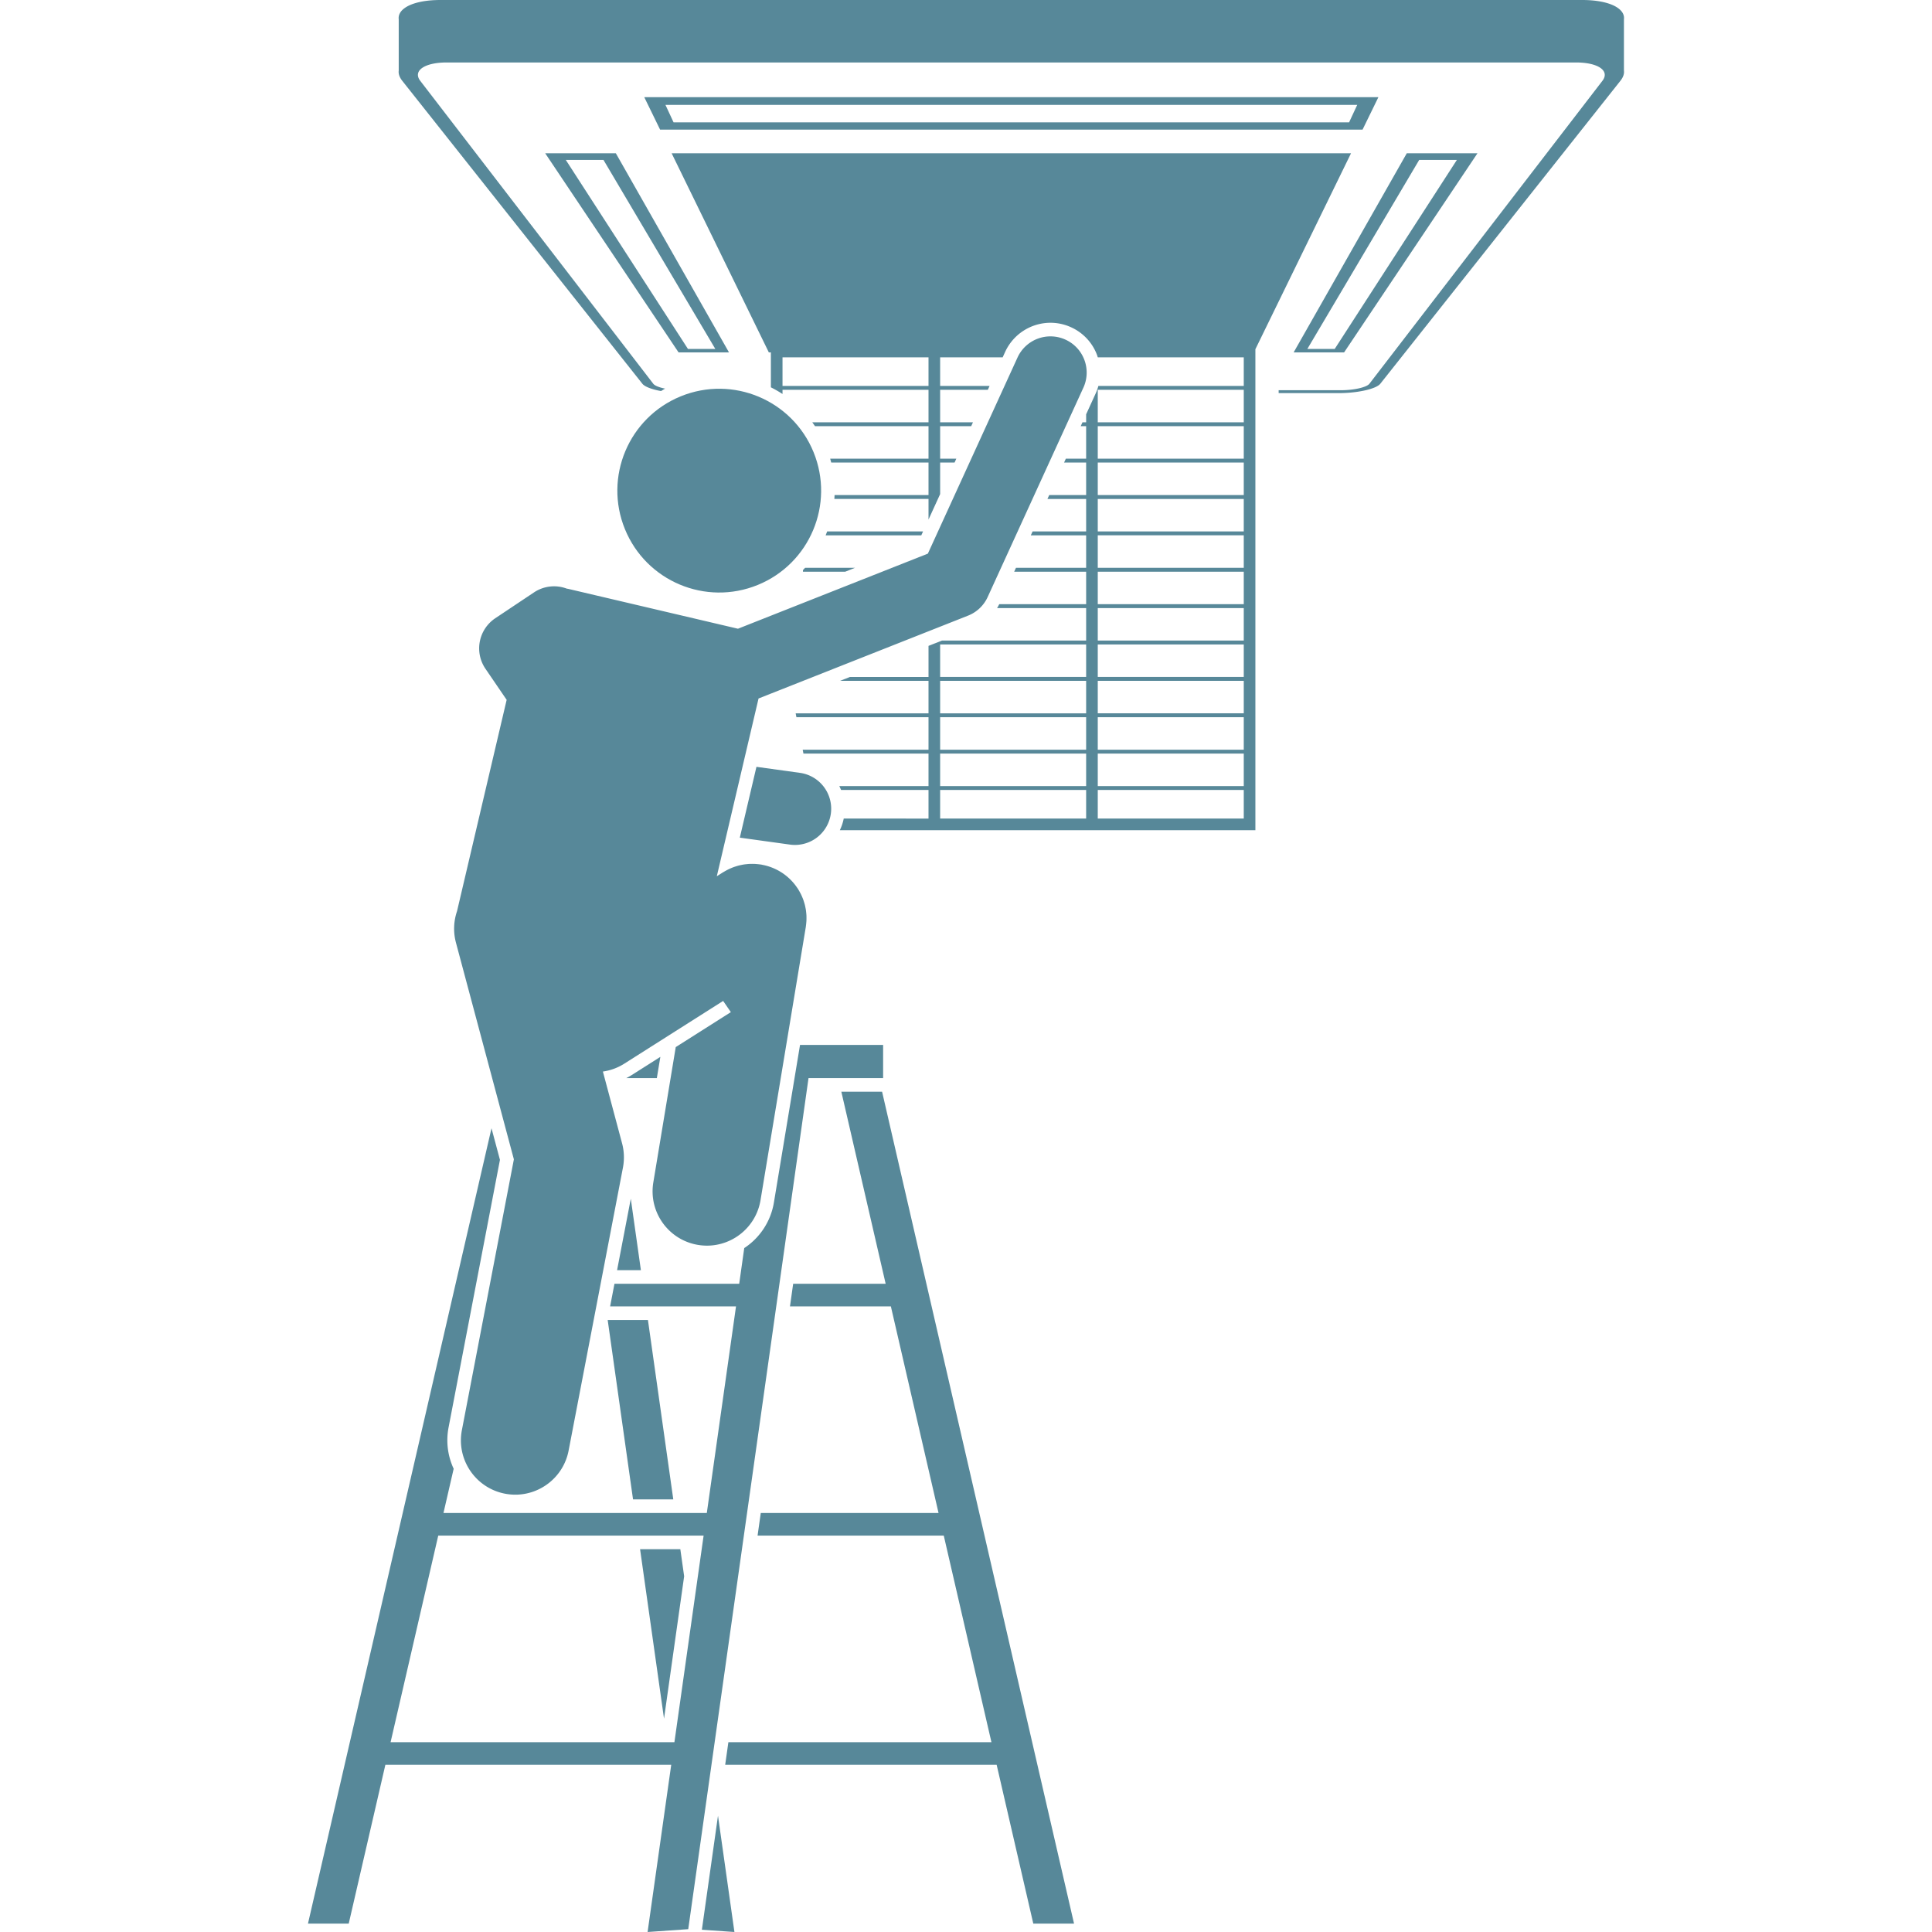 <svg xmlns="http://www.w3.org/2000/svg" version="1.1" xmlns:xlink="http://www.w3.org/1999/xlink" width="512" height="512" x="0" y="0" viewBox="0 0 290.668 426.71" style="enable-background:new 0 0 512 512" xml:space="preserve" class=""><g><path d="M258.298 33.855h-15.612l-24.988 43.978h11.146zm-37.575 43.22 24.707-41.757h8.325l-26.99 41.757zM52.396 33.855 81.85 77.833h11.137l-24.99-43.978zm31.532 43.22L56.94 35.318h8.325L89.97 77.075zM236.417 21.465H74.275l3.495 7.161h155.152zm-6.471 5.561h-149.2l-1.79-3.854h152.78z" fill="#578899" opacity="1" data-original="#000000" class=""></path><path d="M78.579 85.77a8.585 8.585 0 0 1-1.472-.454c-.4-.172-.693-.362-.847-.562L24.802 17.856c-.42-.548-.578-1.074-.5-1.555.077-.484.393-.922.916-1.292.526-.372 1.26-.674 2.171-.884.913-.21 2.002-.327 3.232-.327H280.06c1.234 0 2.325.117 3.24.327.912.21 1.647.512 2.174.884.524.37.84.808.918 1.292.078.482-.08 1.007-.501 1.555l-51.458 66.899c-.153.2-.447.389-.846.56a8.58 8.58 0 0 1-1.473.455c-.572.13-1.213.234-1.892.305-.678.072-1.393.112-2.113.112h-13.721v.638h13.263c1.04 0 2.075-.057 3.055-.16a24.345 24.345 0 0 0 2.742-.438c.832-.187 1.564-.41 2.145-.657.584-.25 1.017-.525 1.247-.815l53.023-66.899c.633-.798.882-1.567.787-2.272V4.264a2.243 2.243 0 0 0 0-.57c-.096-.71-.543-1.356-1.297-1.902-.76-.55-1.83-.997-3.165-1.307-1.34-.312-2.943-.485-4.758-.485H29.252C27.439 0 25.84.173 24.5.484c-1.333.31-2.403.758-3.161 1.308-.754.546-1.2 1.191-1.296 1.902a2.237 2.237 0 0 0 0 .569v11.321c-.095.705.154 1.473.787 2.272l53.023 66.899c.23.29.663.565 1.247.815.581.248 1.313.47 2.144.657.233.052.49.094.738.14.304-.177.595-.372.907-.537-.102-.02-.213-.037-.311-.06z" fill="#578899" opacity="1" data-original="#000000" class=""></path><path d="m80.322 33.855 18.235 37.36 3.23 6.618h.453v7.716c.884.441 1.742.93 2.568 1.471v-.923h32.246v7.178h-25.67c.205.28.404.566.599.856h25.071v7.178h-21.718c.082.285.157.57.228.856h21.49v7.178h-20.749c-.011.286-.026.572-.047.856h20.796v4.547l2.568-5.618v-6.963h3.183l.391-.856h-3.574v-7.178h6.856l.391-.856h-7.247v-7.178h10.529l.391-.856h-10.92V78.92h13.81l.549-1.201a11.031 11.031 0 0 1 10.009-6.429c1.583 0 3.12.336 4.568.998a10.926 10.926 0 0 1 5.734 6.164c.058.155.099.312.15.468h32.24v6.32h-32.11c-.155.551-.341 1.096-.583 1.626l-2.121 4.64v1.77h-.81l-.39.855h1.2v7.178h-4.482l-.392.856h4.874v7.178h-8.155l-.391.857h8.546v7.178H160.04l-.391.856h12.219v7.178h-15.5l-.392.856h15.892v7.178h-19.194c-.146.294-.303.58-.473.856h19.667v7.177h-31.852l-2.962 1.172v6.863H119.7l-2.165.856h19.518v7.178h-29.342l.166.856h29.176v7.178h-27.788l.166.856h27.622v7.178h-19.706c.144.28.273.566.391.856h19.315v6.322H118.33a10.878 10.878 0 0 1-.863 2.569h91.783V77.128l2.886-5.913 18.234-37.36zm24.486 51.386V78.92h32.246v6.32zm67.06 95.553h-32.246v-6.322h32.246zm0-7.178h-32.246v-7.178h32.246zm0-8.034h-32.246v-7.178h32.246zm0-8.034h-32.246v-7.178h32.246zm0-8.034h-32.246v-7.178h32.246zm34.814 31.28h-32.246v-6.322h32.246zm0-7.178h-32.246v-7.178h32.246zm0-8.034h-32.246v-7.178h32.246zm0-8.034h-32.246v-7.178h32.246zm0-8.034h-32.246v-7.178h32.246zm0-8.035h-32.246v-7.177h32.246zm0-8.033h-32.246v-7.178h32.246zm0-8.034h-32.246v-7.178h32.246zm0-8.034h-32.246V110.2h32.246zm0-8.034h-32.246v-7.179h32.246zm0-8.035h-32.246v-7.178h32.246zm0-8.034h-32.246v-7.178h32.246z" fill="#578899" opacity="1" data-original="#000000" class=""></path><path d="m135.46 118.234.39-.856h-21.182c-.108.286-.217.573-.336.856zM109.323 125.912v.356h9.334l2.165-.856h-11.03c-.152.17-.311.334-.469.5zM106.461 186.542a8.002 8.002 0 0 0 9.022-6.826 7.999 7.999 0 0 0-6.826-9.021l-9.605-1.331-3.673 15.643zM160.196 424.855h9L126.8 241.118h-9l9.788 42.417h-20.426l-.706 5h22.285l10.528 45.625h-39.261l-.707 5h41.122l10.528 45.625H92.853l-.706 5H152.104zM80.684 331.16l-5.6-39.625h-8.89l5.6 39.625zM71.3 264.755l-3.03 15.78h5.26zM82.238 342.16h-8.89l5.29 37.431 4.445-31.452zM90.558 401.029l-3.559 25.181 7.188.5zM70.303 238.118h6.748l.778-4.695-6.345 4.027c-.384.244-.78.462-1.18.668z" fill="#578899" opacity="1" data-original="#000000" class=""></path><path d="M110.551 238.118h16.478v-7.333h-18.352l-5.766 34.785a14.954 14.954 0 0 1-6.555 10.086l-1.113 7.879h-27.55l-.96 5H94.538l-6.449 45.625H29.927l2.253-9.762a14.901 14.901 0 0 1-1.132-9.108L42.4 256.169l-1.866-6.979L0 424.855h9l8.092-35.07h63.136l-5.219 36.925 8.978-.624zM18.246 384.785l10.527-45.625h58.609l-6.448 45.625z" fill="#578899" opacity="1" data-original="#000000" class=""></path><path d="m32.687 208.217 12.789 47.842-11.482 59.796c-1.249 6.51 3.014 12.798 9.523 14.048.764.147 1.525.217 2.276.217 5.64 0 10.668-3.995 11.772-9.74l12-62.5c.34-1.778.275-3.611-.193-5.36l-4.237-15.852a11.957 11.957 0 0 0 4.741-1.75l21.819-13.848 1.703 2.473-12.17 7.723-4.954 29.89c-1.083 6.538 3.339 12.717 9.877 13.801.664.11 1.324.163 1.976.163 5.764 0 10.85-4.166 11.824-10.04l10-60.333c.014-.079.016-.157.028-.236.03-.209.052-.418.071-.63.018-.187.035-.375.043-.562.01-.199.009-.398.008-.598 0-.197 0-.393-.011-.589-.01-.19-.03-.378-.05-.568-.02-.2-.04-.401-.07-.6-.029-.185-.068-.37-.105-.555-.04-.197-.079-.395-.129-.589-.046-.183-.104-.363-.16-.545-.059-.193-.117-.386-.186-.576-.063-.174-.136-.345-.207-.516a12.05 12.05 0 0 0-.255-.579c-.076-.16-.16-.316-.245-.474-.105-.195-.212-.389-.328-.578-.039-.065-.07-.132-.11-.197-.057-.088-.122-.167-.18-.254a12.052 12.052 0 0 0-.731-.979 12.061 12.061 0 0 0-2.601-2.338c-.165-.109-.334-.212-.505-.313-.16-.095-.319-.187-.482-.273-.185-.098-.373-.19-.563-.279a11.9 11.9 0 0 0-1.608-.613 12.1 12.1 0 0 0-1.176-.289c-.11-.021-.214-.052-.325-.07-.08-.014-.158-.016-.237-.028-.211-.03-.424-.052-.637-.072-.18-.016-.36-.033-.54-.041-.216-.01-.433-.01-.65-.008-.175.001-.35.001-.524.01a12.04 12.04 0 0 0-.668.06c-.163.017-.326.032-.488.056-.232.035-.463.083-.694.132-.148.031-.296.06-.442.096-.237.06-.47.132-.705.207-.137.043-.274.084-.409.132-.229.082-.454.176-.68.273-.137.059-.274.116-.408.18-.213.1-.421.211-.63.325-.141.078-.282.155-.42.238-.086.052-.174.093-.26.146l-1.386.88 9.219-39.262 46.275-18.3a8 8 0 0 0 4.333-4.114l21.138-46.238c1.837-4.019.069-8.765-3.95-10.602a8 8 0 0 0-10.601 3.95l-19.799 43.309-41.945 16.587-9.274-2.178-22.12-5.193-6.002-1.41c-.135-.031-.27-.049-.405-.073a7.978 7.978 0 0 0-7.246.831l-8.551 5.708a8.001 8.001 0 0 0-2.166 11.163l4.68 6.857-7.173 30.548-1.984 8.45-1.803 7.68a11.94 11.94 0 0 0-.235 6.97z" fill="#578899" opacity="1" data-original="#000000" class=""></path><path d="M99.342 129.193c11.505-4.7 17.02-17.833 12.32-29.337-4.7-11.503-17.832-17.02-29.337-12.321-11.503 4.699-17.02 17.835-12.32 29.338 4.7 11.505 17.834 17.02 29.337 12.32z" fill="#578899" opacity="1" data-original="#000000" class=""></path></g></svg>